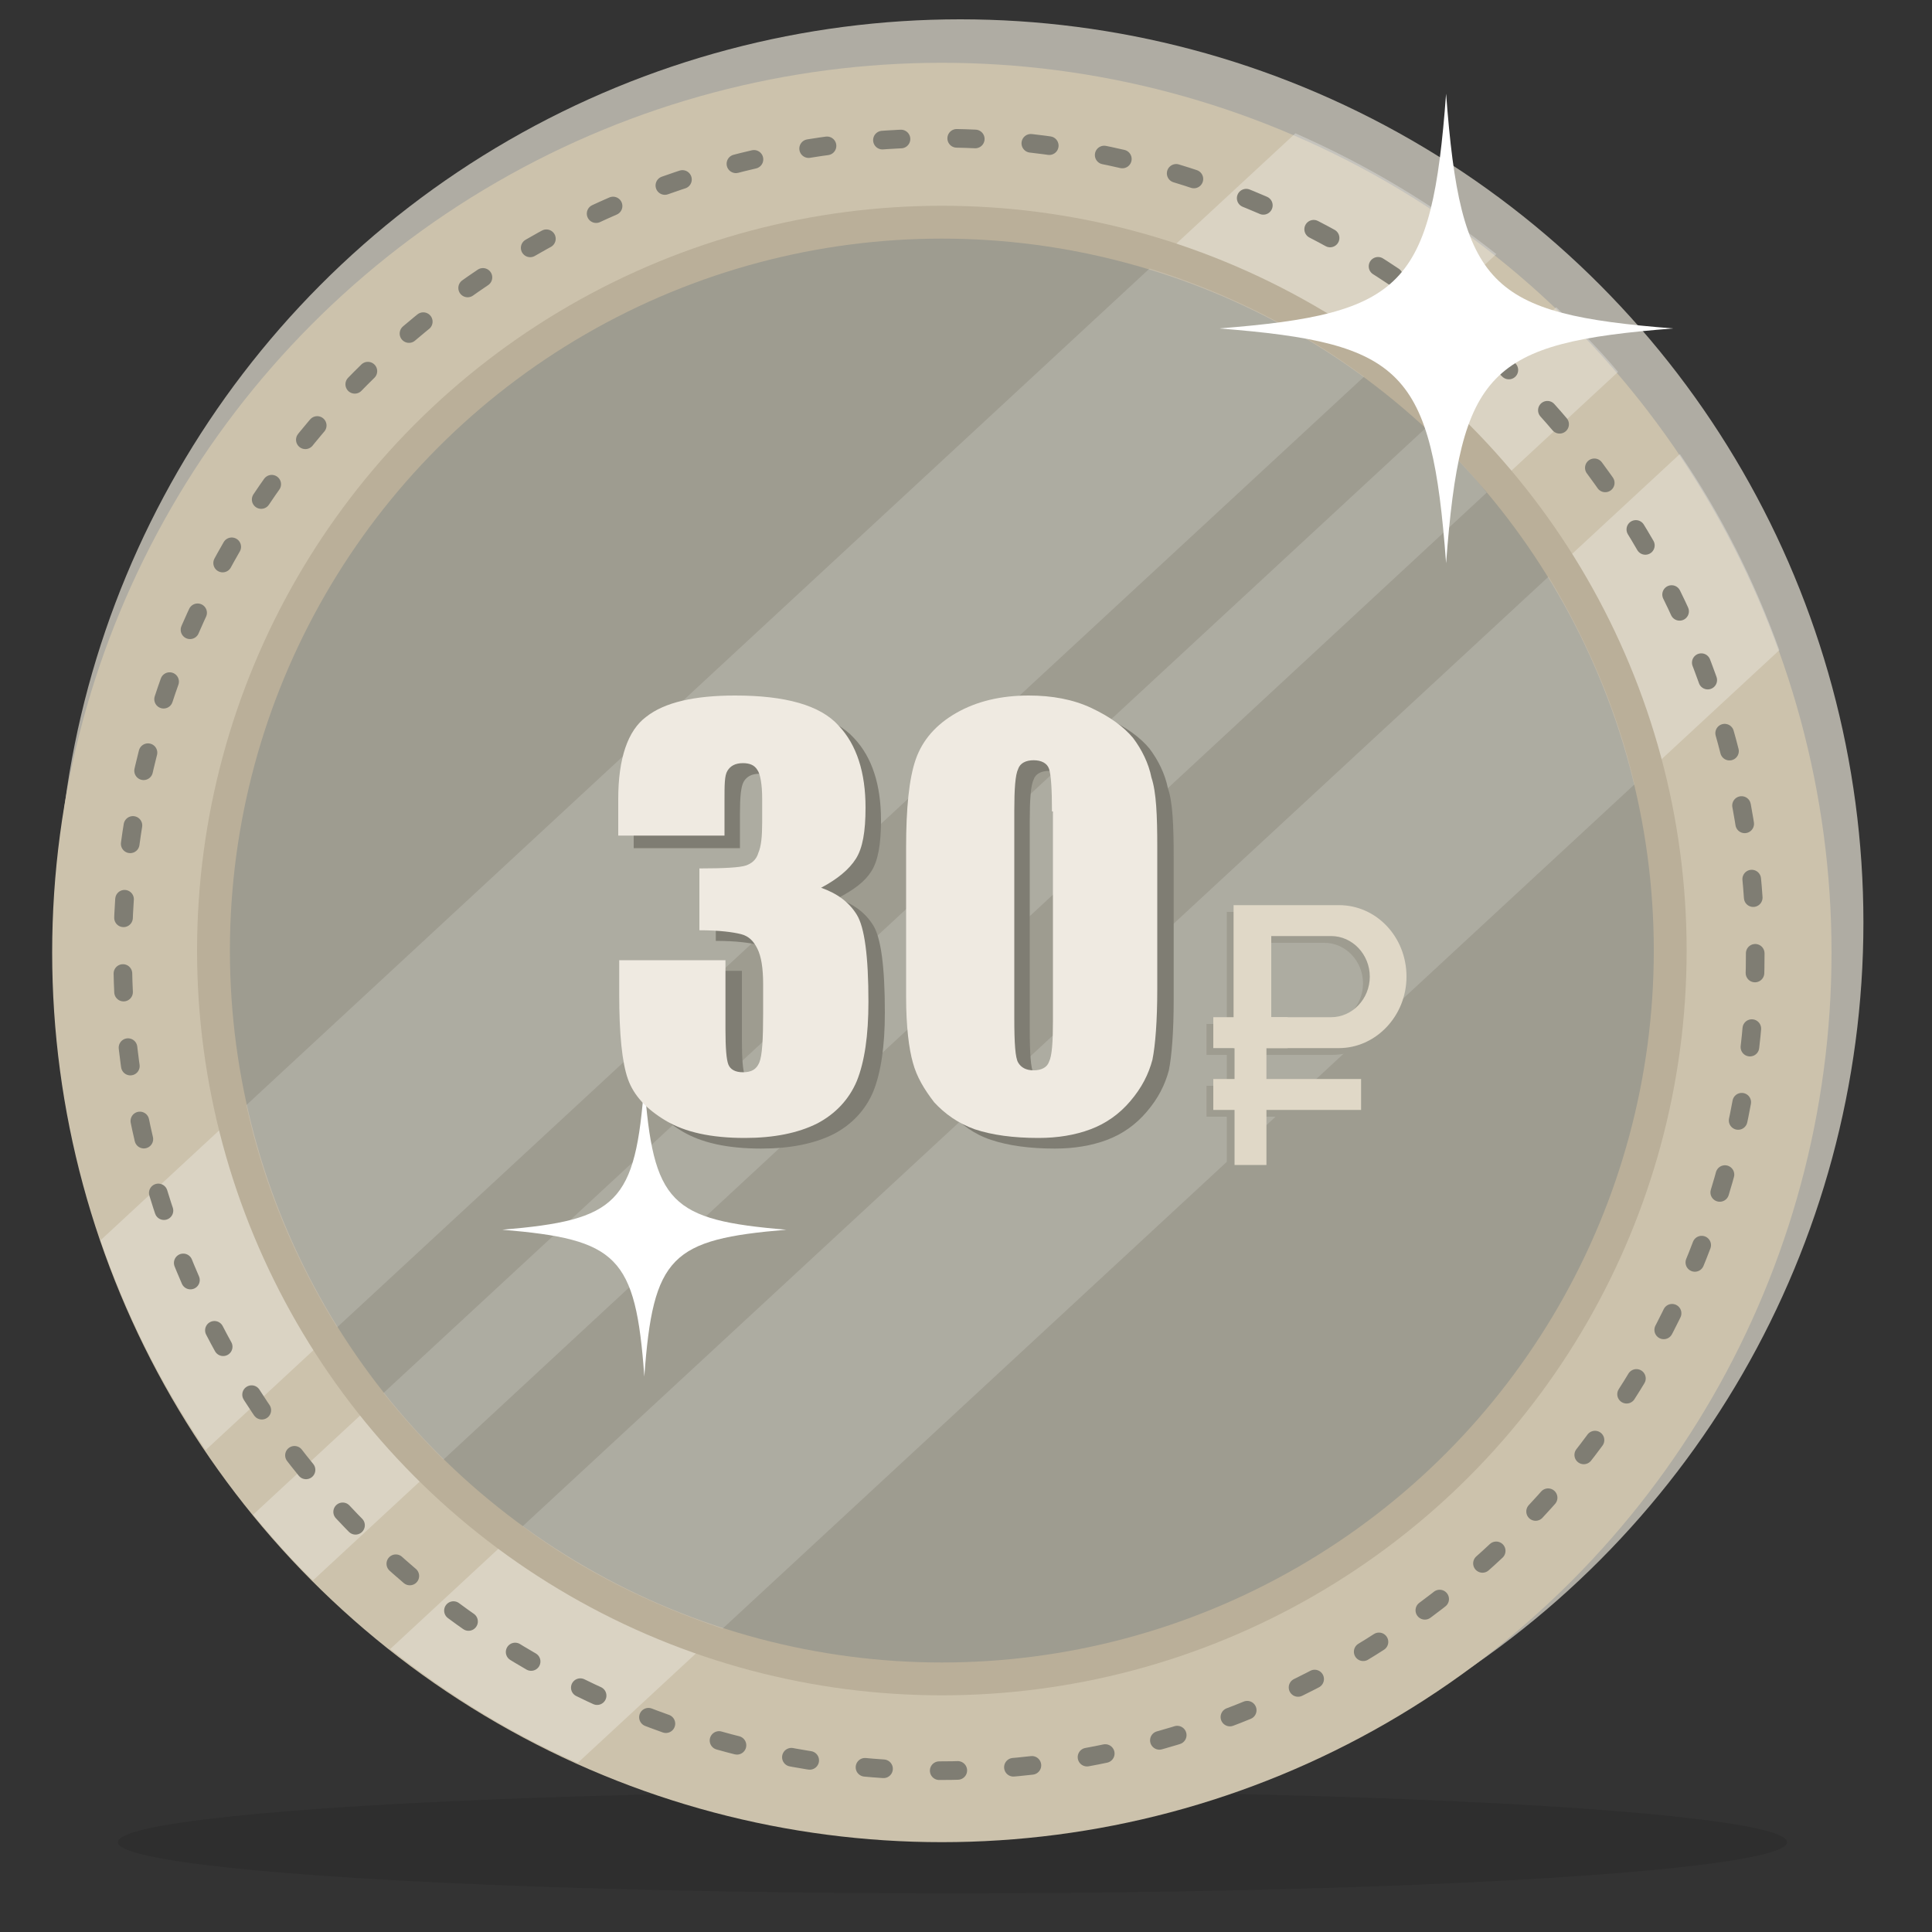<?phpxml version="1.0" encoding="utf-8"?>
<!-- Generator: Adobe Illustrator 19.0.0, SVG Export Plug-In . SVG Version: 6.00 Build 0)  -->
<svg version="1.1" id="Layer_1" xmlns="http://www.w3.org/2000/svg" xmlns:xlink="http://www.w3.org/1999/xlink" x="0px" y="0px"
	 viewBox="0 0 200 200" enable-background="new 0 0 200 200" xml:space="preserve">
<rect x="0" y="0" width="200" height="200" fill="#333333" stroke="none"/>
<g>
	<ellipse opacity="0.1" cx="98.6" cy="190.7" rx="86.4" ry="5.3"/>
	<circle fill="#AFACA3" cx="99.4" cy="95.5" r="93.5"/>
	<circle fill="#CCC2AC" cx="97.5" cy="98.6" r="92.1"/>
	<g opacity="0.28">
		<path fill="#FFFFFF" d="M161.1,31.8l-134.9,125c2,2.4,4,4.7,6.2,6.8L167.5,38.5C165.5,36.1,163.3,33.9,161.1,31.8z"/>
		<path fill="#FFFFFF" d="M184.2,67.3c-2.6-7.2-6-14-10.3-20.3L40.4,170.7c5.9,4.7,12.4,8.7,19.4,11.8L184.2,67.3z"/>
		<path fill="#FFFFFF" d="M10.4,128.4c2.7,7.8,6.3,15,10.9,21.7L154.9,26.3c-6.3-5-13.3-9.2-20.8-12.5L10.4,128.4z"/>
	</g>
	<g>
		
			<circle fill="none" stroke="#7F7D73" stroke-width="1.929" stroke-linecap="round" stroke-linejoin="round" stroke-dasharray="1.923,5.77" cx="97.2" cy="98.8" r="84.5"/>
	</g>
	<circle fill="#BAAF99" cx="97.5" cy="98.4" r="77.1"/>
	<circle fill="#9E9C90" cx="97.5" cy="98.4" r="73.7"/>
	<g opacity="0.16">
		<path fill="#FFFFFF" d="M25.5,114.4c1.8,8.3,5.1,16.1,9.4,23L141.2,39c-6.6-4.9-14.1-8.7-22.2-11.2L25.5,114.4z"/>
		<path fill="#FFFFFF" d="M147.6,44.3L39.7,144.2c1.9,2.4,4,4.7,6.2,6.9L153.9,51C152,48.6,149.8,46.4,147.6,44.3z"/>
		<path fill="#FFFFFF" d="M169.2,81.2c-1.8-7.7-4.9-14.9-8.9-21.5L54.1,158c6.2,4.6,13.2,8.1,20.7,10.6L169.2,81.2z"/>
	</g>
	<path fill="#FFFFFF" d="M66.7,112.1c-0.9,12.5-2.8,14.2-14.7,15.2c11.9,1,13.8,2.7,14.7,15.2c0.9-12.5,2.8-14.2,14.7-15.2
		C69.4,126.3,67.6,124.6,66.7,112.1z"/>
	<path fill="#FFFFFF" d="M149.7,9.7c-1.5,20-4.4,22.8-23.5,24.3c19.1,1.5,22,4.3,23.5,24.3c1.5-20,4.4-22.8,23.5-24.3
		C154.1,32.5,151.2,29.7,149.7,9.7z"/>
</g>
<g>
	<g>
		<g>
			<g>
				<path fill="#9E9C90" d="M137.9,94.4H127v14.8h10.9c3.8,0,7-3.3,7-7.4C144.9,97.7,141.8,94.4,137.9,94.4z M137.1,106h-6.2v-8.4
					h6.2c2.2,0,4,1.9,4,4.2S139.3,106,137.1,106z"/>
				<rect x="127" y="106.7" fill="#9E9C90" width="3.3" height="14.6"/>
				<rect x="124.9" y="106" fill="#9E9C90" width="7.7" height="3.2"/>
				<rect x="124.9" y="112.4" fill="#9E9C90" width="15.3" height="3.2"/>
			</g>
			<g>
				<path fill="#E0D8C7" d="M138.6,93.7h-10.9v14.8h10.9c3.8,0,7-3.3,7-7.4S142.5,93.7,138.6,93.7z M137.8,105.3h-6.2v-8.4h6.2
					c2.2,0,4,1.9,4,4.2S140,105.3,137.8,105.3z"/>
				<rect x="127.8" y="106" fill="#E0D8C7" width="3.3" height="14.6"/>
				<rect x="125.6" y="105.3" fill="#E0D8C7" width="7.7" height="3.2"/>
				<rect x="125.6" y="111.7" fill="#E0D8C7" width="15.3" height="3.2"/>
			</g>
		</g>
	</g>
	<g>
		<g>
			<path fill="#7F7D73" d="M86.7,93c1.7,0.6,2.9,1.5,3.7,2.8c0.8,1.3,1.2,4.3,1.2,9c0,3.5-0.4,6.2-1.2,8.2c-0.8,1.9-2.2,3.4-4.1,4.4
				c-2,1-4.5,1.5-7.5,1.5c-3.5,0-6.2-0.6-8.2-1.8c-2-1.2-3.3-2.6-3.9-4.3c-0.6-1.7-0.9-4.6-0.9-8.8v-3.5h11v7.2
				c0,1.9,0.1,3.1,0.3,3.6c0.2,0.5,0.7,0.8,1.5,0.8c0.9,0,1.4-0.3,1.7-1s0.4-2.4,0.4-5.1v-3c0-1.7-0.2-2.9-0.6-3.7
				c-0.4-0.8-0.9-1.3-1.7-1.5s-2.2-0.4-4.3-0.4v-6.4c2.6,0,4.2-0.1,4.8-0.3c0.6-0.2,1.1-0.6,1.3-1.3c0.3-0.7,0.4-1.7,0.4-3.2v-2.4
				c0-1.5-0.2-2.6-0.5-3c-0.3-0.5-0.8-0.7-1.5-0.7c-0.8,0-1.3,0.3-1.6,0.8s-0.4,1.6-0.4,3.3v3.6h-11v-3.8c0-4.2,1-7.1,2.9-8.5
				c1.9-1.5,5-2.2,9.2-2.2c5.2,0,8.8,1,10.7,3.1c1.9,2,2.8,4.9,2.8,8.5c0,2.5-0.3,4.2-1,5.3S88.4,92.1,86.7,93z"/>
			<path fill="#7F7D73" d="M121.5,88.8v14.7c0,3.3-0.2,5.8-0.5,7.3c-0.4,1.5-1.1,2.9-2.3,4.3c-1.1,1.3-2.5,2.3-4.1,2.9
				s-3.4,0.9-5.4,0.9c-2.6,0-4.8-0.3-6.6-0.9s-3.1-1.6-4.2-2.8c-1-1.3-1.8-2.6-2.2-4.1c-0.4-1.4-0.7-3.7-0.7-6.8V88.8
				c0-4,0.3-7.1,1-9.1c0.7-2,2.1-3.6,4.2-4.8c2.1-1.2,4.6-1.8,7.5-1.8c2.4,0,4.6,0.4,6.5,1.3s3.3,1.9,4.3,3.1
				c0.9,1.2,1.6,2.6,1.9,4.1C121.4,83,121.5,85.5,121.5,88.8z M110.5,85.1c0-2.3-0.1-3.8-0.3-4.4c-0.2-0.6-0.8-0.9-1.6-0.9
				c-0.8,0-1.4,0.3-1.6,0.9c-0.3,0.6-0.4,2.1-0.4,4.3v21.5c0,2.6,0.1,4.1,0.4,4.6c0.2,0.5,0.8,0.8,1.6,0.8c0.8,0,1.4-0.3,1.6-0.9
				c0.3-0.6,0.4-2,0.4-4.2V85.1z"/>
		</g>
	</g>
	<g>
		<path fill="#EFEAE1" d="M85,91.9c1.7,0.6,2.9,1.5,3.7,2.8c0.8,1.3,1.2,4.3,1.2,9c0,3.5-0.4,6.2-1.2,8.2c-0.8,1.9-2.2,3.4-4.1,4.4
			c-2,1-4.5,1.5-7.5,1.5c-3.5,0-6.2-0.6-8.2-1.8c-2-1.2-3.3-2.6-3.9-4.3c-0.6-1.7-0.9-4.6-0.9-8.8v-3.5h11v7.2
			c0,1.9,0.1,3.1,0.3,3.6c0.2,0.5,0.7,0.8,1.5,0.8c0.9,0,1.4-0.3,1.7-1s0.4-2.4,0.4-5.1v-3c0-1.7-0.2-2.9-0.6-3.7s-0.9-1.3-1.7-1.5
			s-2.2-0.4-4.3-0.4v-6.4c2.6,0,4.2-0.1,4.8-0.3c0.6-0.2,1.1-0.6,1.3-1.3c0.3-0.7,0.4-1.7,0.4-3.2v-2.4c0-1.5-0.2-2.6-0.5-3
			c-0.3-0.5-0.8-0.7-1.5-0.7c-0.8,0-1.3,0.3-1.6,0.8S75,81.2,75,82.9v3.6H64v-3.8c0-4.2,1-7.1,2.9-8.5c1.9-1.5,5-2.2,9.2-2.2
			c5.2,0,8.8,1,10.7,3.1c1.9,2,2.8,4.9,2.8,8.5c0,2.5-0.3,4.2-1,5.3S86.7,91,85,91.9z"/>
		<path fill="#EFEAE1" d="M119.8,87.7v14.7c0,3.3-0.2,5.8-0.5,7.3c-0.4,1.5-1.1,2.9-2.3,4.3c-1.1,1.3-2.5,2.3-4.1,2.9
			s-3.4,0.9-5.4,0.9c-2.6,0-4.8-0.3-6.6-0.9c-1.7-0.6-3.1-1.6-4.2-2.8c-1-1.3-1.8-2.6-2.2-4.1c-0.4-1.4-0.7-3.7-0.7-6.8V87.7
			c0-4,0.3-7.1,1-9.1c0.7-2,2.1-3.6,4.2-4.8c2.1-1.2,4.6-1.8,7.5-1.8c2.4,0,4.6,0.4,6.5,1.3s3.3,1.9,4.3,3.1
			c0.9,1.2,1.6,2.6,1.9,4.1C119.7,82,119.8,84.4,119.8,87.7z M108.9,84c0-2.3-0.1-3.8-0.3-4.4s-0.8-0.9-1.6-0.9
			c-0.8,0-1.4,0.3-1.6,0.9c-0.3,0.6-0.4,2.1-0.4,4.3v21.5c0,2.6,0.1,4.1,0.4,4.6s0.8,0.8,1.6,0.8s1.4-0.3,1.6-0.9
			c0.3-0.6,0.4-2,0.4-4.2V84z"/>
	</g>
</g>
</svg>
